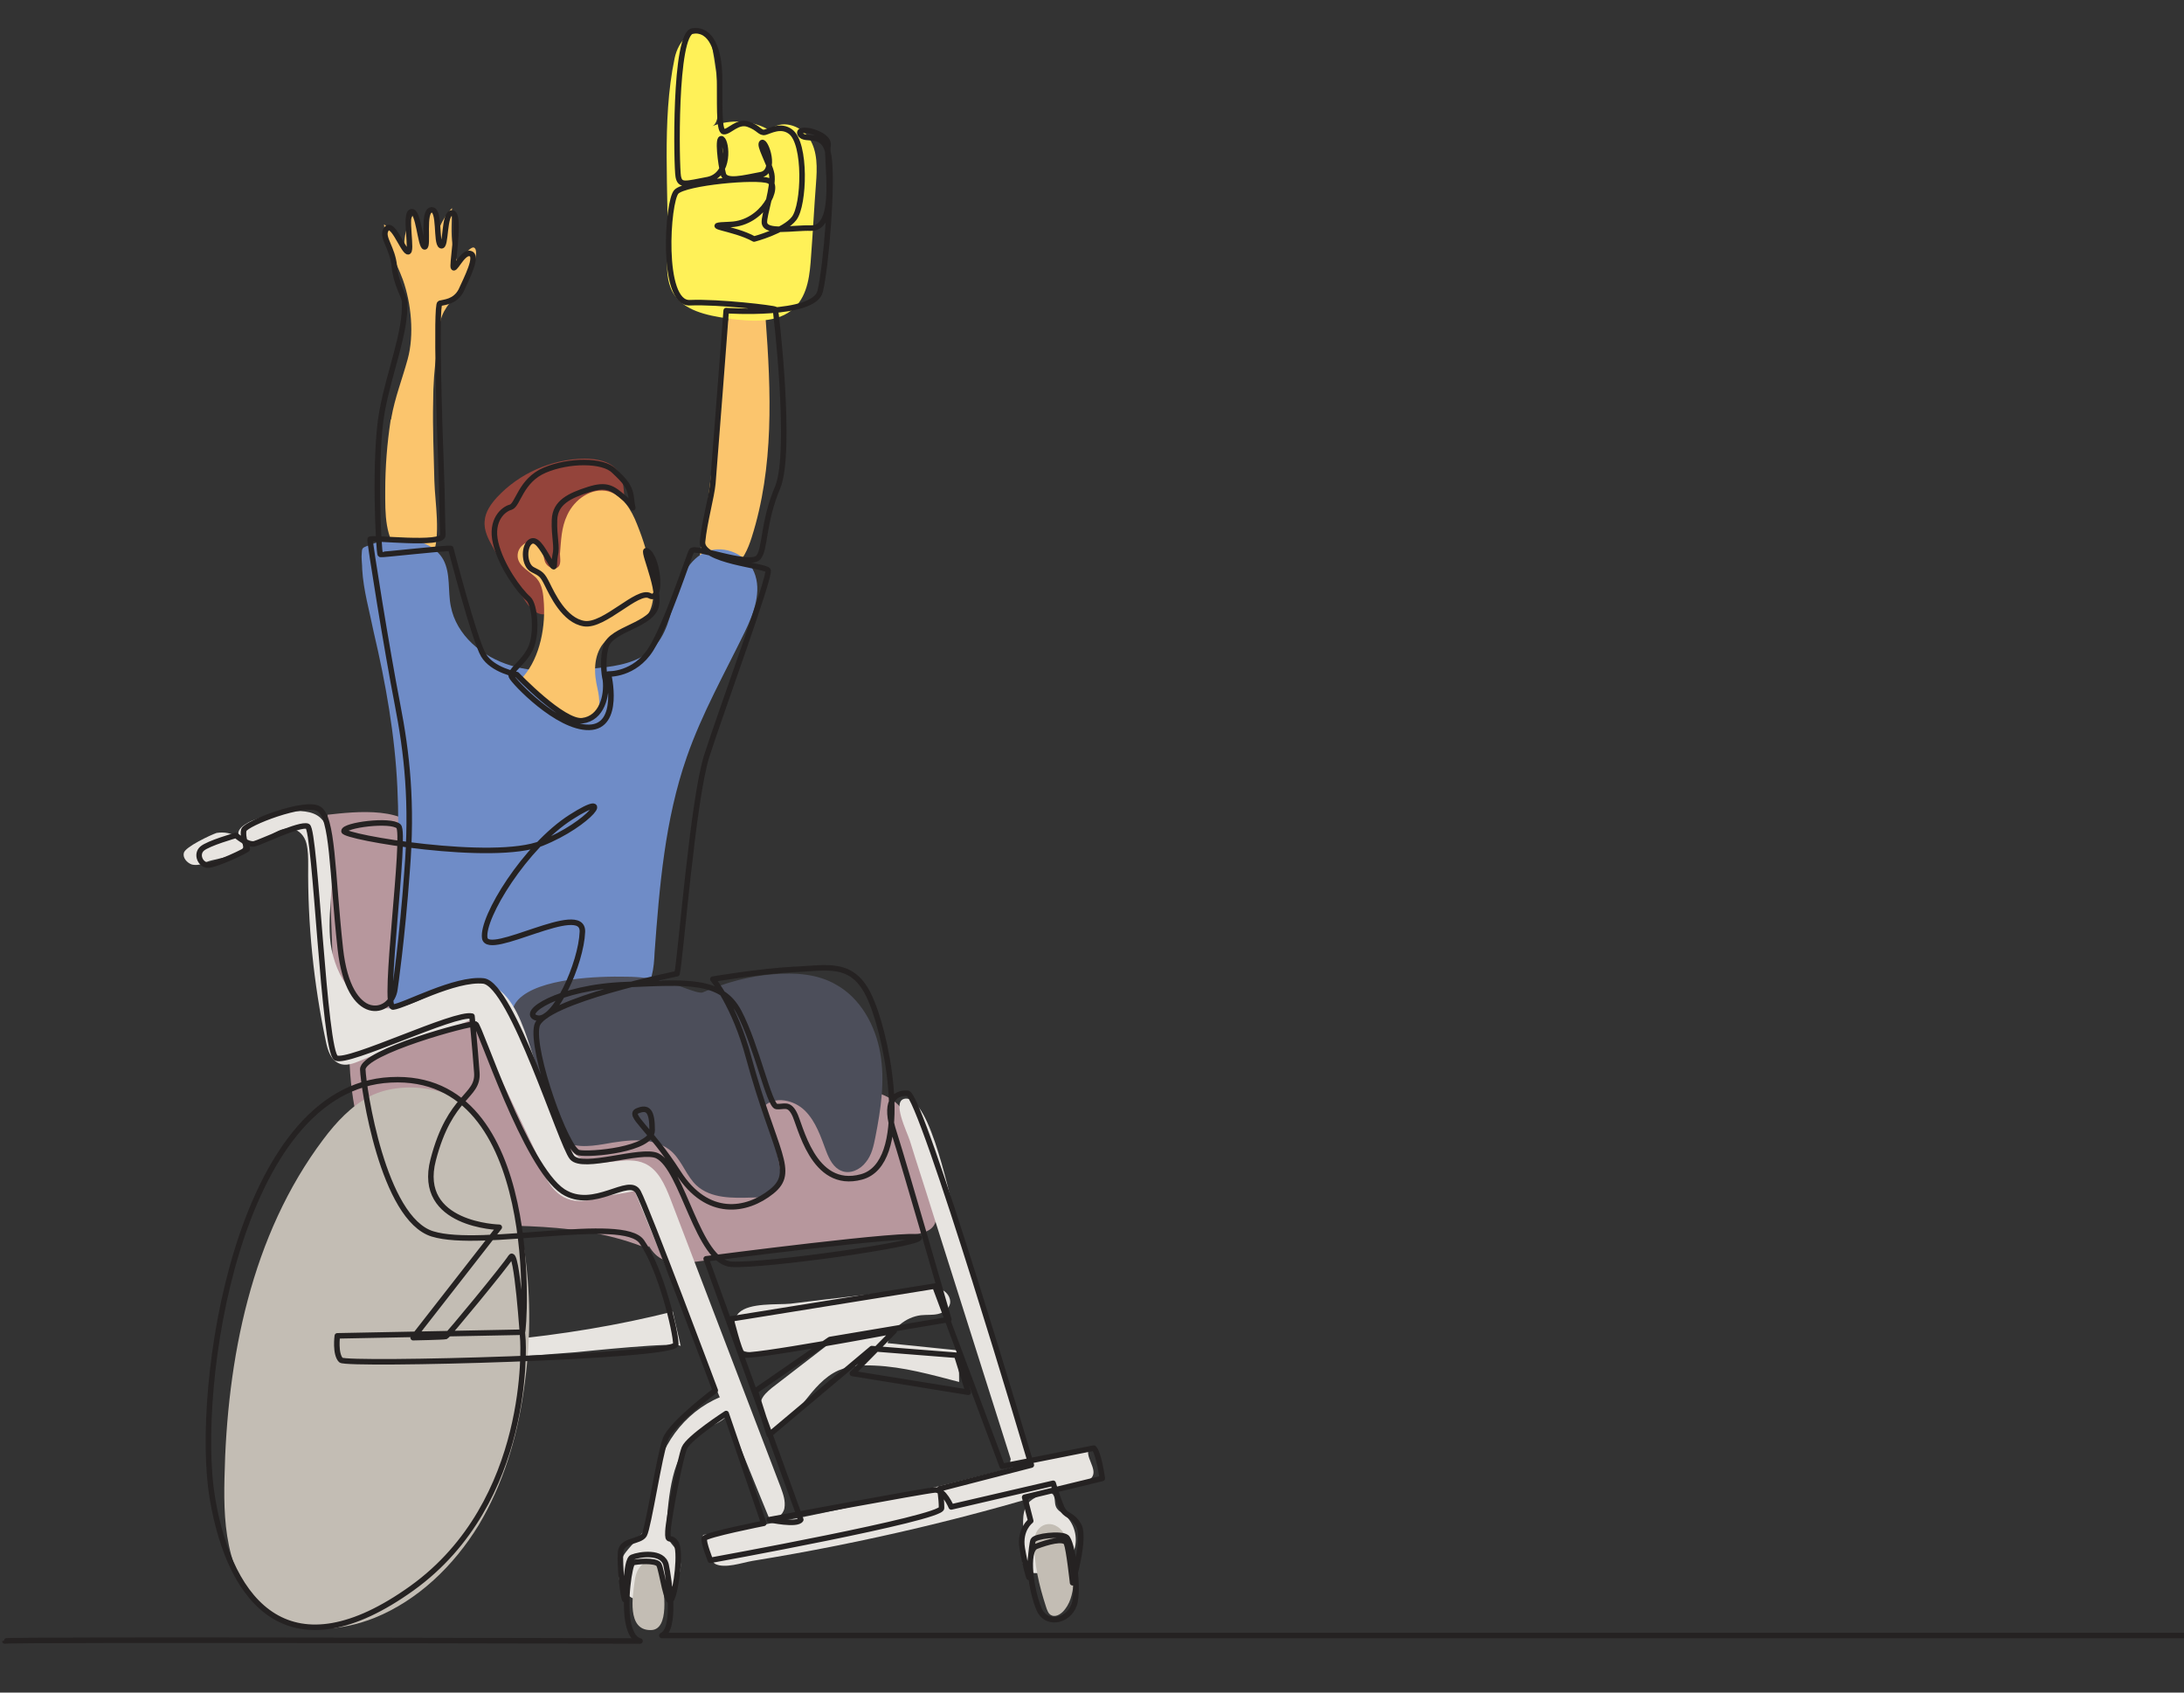 <svg xmlns="http://www.w3.org/2000/svg" xmlns:xlink="http://www.w3.org/1999/xlink" id="Layer_1" x="0px" y="0px" viewBox="0 0 360 279" style="enable-background:new 0 0 360 279;" xml:space="preserve"><rect x="0" y="0" width="360" height="279" fill="#333333" stroke="none"/><style type="text/css">	.st0{fill:#B7979D;}	.st1{fill:#FBC56D;}	.st2{fill:#FFF158;}	.st3{fill:#6F8CC7;}	.st4{fill:#94443B;}	.st5{fill:#4C4E5A;}	.st6{fill:#E7E4E0;}	.st7{fill:#C3BDB4;}	.st8{fill:none;stroke:#252222;stroke-width:0.91;stroke-linecap:round;stroke-linejoin:round;}</style><path class="st0" d="M54,134.3c0.3,7.7,0.5,15.4,0.8,23.1c0.1,2.1,0.2,4.2,0.8,6.2s2,3.8,4,4.5c2.3,0.9,5-0.1,6.7-1.8 c2.2-2.3,2.8-5.6,3.2-8.8c0.7-5.7,2.2-13.9,0.1-19.4C67.6,132.7,58.5,133.8,54,134.3L54,134.3z"></path><path class="st1" d="M115.5,92.5c0.7,1.9,3.5,2.4,5.2,1.2c1.7-1.1,2.6-3.2,3.2-5.1c3.7-11.6,3.2-24,2.3-36.1c-0.2-3-3.7-7.5-5.4-2.9 c-1.5,4.1-1.2,9.9-1.8,14.2c-0.6,4.8-1.2,9.7-1.8,14.6c-0.3,2.3-0.6,4.7-0.8,7C116.2,87.2,115,90.9,115.5,92.5L115.5,92.5z"></path><path class="st2" d="M110,42.3c-0.1,2-0.1,4.1,0.9,5.9c1.7,3,5.6,3.8,9.1,4.3c3.8,0.5,8.2,0.9,11-1.8c2.2-2.2,2.5-5.5,2.7-8.6 c0.3-3.9,0.5-7.9,0.8-11.8c0.2-2.6,0.3-5.3-1.1-7.5c-1.4-2.2-4.8-3.2-6.5-1.3c-2.8-1.7-6.5-1.9-9.5-0.7c2.3-0.9,0.2-12.1-0.2-14 c-0.6-1.4-2.6-1.7-3.8-0.9s-1.9,2.3-2.2,3.7C109,20.1,110.3,31.6,110,42.3L110,42.3z"></path><path class="st1" d="M64.5,68.9c0.6-3.4,1.8-6.4,2.7-9.7c1.1-4,0.6-9.2-0.8-13.1c-1.1-3-2.9-5.9-3.1-9.1c1.9,1.1,3.2,3.1,3.5,5.2 c-0.5-2.5,0.1-5.3,1.7-7.3c0.4,1.6,0.9,3.1,1.4,4.7c0-1.9,0.5-3.8,1.4-5.4c0.3,1.5,0.5,3,0.8,4.4c0.4-1.6,1.3-3.1,2.4-4.3 c0,2-0.2,4.2,0.1,6.1c0.2,1.2,0.7,2.2,0.9,3.4c-0.1-0.5,1.9-3.2,2.6-3c0.8,0.3,0.1,2.6-0.1,3.1c-0.4,1.5-1.2,3-2.2,4.2 c-0.8,1-1.8,1.8-2.4,2.9c-1.2,1.8-1.2,4.8-1.4,6.9c-0.4,2.8-0.6,5.6-0.6,8.3c-0.1,4.3,0.1,8.7,0.2,13.1c0.1,3.6,1.1,8.9-0.3,12.4 c-1.2,2.9-3.5,1.9-5.2,0c-2.7-3.1-2.6-6.9-2.6-10.8c0-3.9,0.3-7.8,0.9-11.7C64.5,69.1,64.5,69,64.5,68.9L64.5,68.9z"></path><path class="st3" d="M65.5,129.8c0.4,8-0.1,16.1-0.6,24.1c-0.3,4.3-0.5,8.5-0.8,12.8c2.1-1.3,4.2-2.5,6.5-3.1s5-0.2,6.8,1.4 c1,0.9,1.7,2.2,2.8,2.9c1.4,0.9,3.2,0.8,4.8,0.7c5.1-0.4,10.2-1.1,15.2-2.1c1.9-0.4,4-0.9,5.4-2.3c1.9-1.8,2.2-4.7,2.3-7.2 c0.8-10.9,1.7-21.9,5.3-32.2c2.5-7.2,6.3-13.9,9.6-20.7c1.5-3.1,2.8-6.7,1.5-9.8c-1.2-2.9-4.8-4.5-7.8-3.4c-2.9,1.2-4.4,4.4-5.2,7.5 s-1.5,6.4-3.8,8.6c-2.3,2.2-5.7,2.8-8.8,3.1c-4.8,0.6-9.8,1-14.5-0.4s-9-5-9.9-9.8c-0.5-2.5,0-5.3-1.2-7.6c-1.2-2.2-3.8-3.3-6.3-3.4 c-1.9-0.1-4,0.2-5.8,0.9c-1.5,0.6-1.3,0.4-1.4,1.9c0,0.7,0.1,1.4,0.1,2.1c0.2,3.5,1.2,6.9,1.9,10.4 C63.6,112.7,65.1,121.2,65.5,129.8L65.5,129.8z"></path><path class="st4" d="M86.6,99.1c-1.9-2.9-3.7-5.8-5.3-8.8c-0.8-1.4-1.6-2.9-1.4-4.5c0.1-1.4,1-2.7,2-3.8c3.7-4,9-6.3,14.4-6.4 c2,0,4.3,0.4,5.5,2c0.9,1.2,1,2.7,1.1,4.2c0.1,2.3,0.1,4.8-1.3,6.5c-0.9,1-2.2,1.6-3.2,2.4C95.2,93.2,91.5,106.4,86.6,99.1 L86.6,99.1z"></path><path class="st1" d="M93.5,84.9c1.2-2.6,4-4.6,6.8-3.9c2.4,0.7,3.8,3.1,4.7,5.4c1.1,2.7,1.9,5.4,2.4,8.2c0.5,2.7,0.6,5.8-1.4,7.7 c-1.6,1.5-4.2,1.7-5.9,3.1c-2,1.7-2.3,4.6-1.8,7.2c0.4,1.9,1,4.1-0.4,5.5c-1.2,1.2-3.3,0.8-4.9,0c-2.8-1.4-5.2-3.7-6.8-6.5 c2.9-3.3,3.8-8.6,3.4-12.8c-0.1-1.4-0.4-2.9-1.5-3.8c-1.2-1.1-3.2-2-2.7-4c0.4-1.4,2.3-2.4,3.5-1.3c0.7,0.7,0.6,1.9,0.9,2.8 c0.2,0.7,1.2,1.5,2,1.1c0.8-0.4,0.5-1.6,0.5-2.3C92.5,89.1,92.5,87,93.5,84.9L93.5,84.9z"></path><path class="st0" d="M115.3,207.9c11.8-1.5,23.6-2.9,35.3-4.4c1.4-0.2,2.9-0.5,3.5-1.8c0.4-0.8,0.1-1.8-0.1-2.7 c-1-3.8-2.1-7.5-3.2-11.2c-0.7-2.2-1.4-4.6-3.2-6.1c-1.4-1.2-3.2-1.7-5-2.1c-3.4-0.9-6.9-1.8-10.4-2c-6.2-0.3-12.3,1.6-18.2,3.6 c-6.3,2.1-12.6,4.1-18.9,6.2c-0.9,0.3-1.9,0.7-2.2,1.5c-0.4,1.1,0.5,2.3,1.4,3.1c3.3,3.2,7.6,6.1,10.5,9.6c1.5,1.8,1.9,4.4,3.9,5.7 C110.6,208.5,113.2,208.2,115.3,207.9L115.3,207.9z"></path><path class="st5" d="M115.8,163.6c3.7-1.6,7.6-2.7,11.6-3c3.6-0.3,7.3-0.1,10.4,1.7c4,2.2,6.5,6.7,7.3,11.3 c0.8,4.6,0.1,9.2-0.8,13.8c-0.3,1.5-0.6,3-1.6,4.2c-0.9,1.2-2.6,2-4,1.4c-1.3-0.5-2-1.9-2.5-3.2c-0.9-2.4-1.7-4.9-3.5-6.7 c-1.8-1.8-5-2.5-6.8-0.7c1.1,3.2,2,6.5,2.6,9.8c0.2,1.2,0.4,2.5-0.2,3.6c-0.9,1.4-2.7,1.6-4.3,1.6c-3.2,0.1-6.8,0.2-9.2-2 c-1.6-1.5-2.3-3.8-3.9-5.4c-2.9-2.8-7.5-2.1-11.4-1.4c-2.4,0.4-5.2,0.7-7.1-0.9c-1-0.9-1.5-2.1-1.9-3.3c-1.6-4-3.3-8-4.9-12.1 c-0.9-2.4-2.2-5.3-0.2-7.5c3.4-3.6,13.3-3.9,17.8-3.8c2.2,0,4.4,0.3,6.6,0.8C110.7,161.9,115,163.9,115.8,163.6L115.8,163.6z"></path><path class="st6" d="M170.4,242.5c-0.6,0.8-1.8,0.9-2.7,0.5c-0.8-0.5-1.4-1.6-1.1-2.5c-4.3-13.6-8.6-27.1-12.9-40.7 c-1.2-3.9-2.5-7.8-3.7-11.7c-0.5-1.6-3.1-6.7-0.8-7c4.2-0.5,7.6,17.5,8.5,20.4c2.8,9.1,5.6,18.2,8.4,27.3c1,3.3,2.1,6.7,3.1,10 C169.4,239.1,170.7,242.2,170.4,242.5L170.4,242.5z"></path><path class="st0" d="M62.2,195.9c0.7,1.7,1.4,3.5,2.9,4.6c1.8,1.4,4.3,1.5,6.6,1.5c11.8,0.1,24.1-0.7,35,3.8c1.8-2.4,2.1-6,0.6-8.6 s-4.5-4.4-7.6-4.2c-1.5,0.1-3.1,0.6-4.6,0.3c-2.8-0.6-4.2-3.6-5.2-6.3c-2.3-5.8-5.1-11.4-8.2-16.8c-1-1.8-2.2-3.6-3.9-4.6 c-2.2-1.2-4.9-0.9-7.3-0.3c-4.7,1.1-13,2.9-12.9,8.9C57.7,181.6,59.7,189.2,62.2,195.9L62.2,195.9z"></path><path class="st6" d="M30.3,140.6c-0.2,0.8,0.5,1.6,1.3,1.9c0.8,0.2,1.7,0,2.4-0.4c1.9-0.8,8.3-1.1,5.3-3.9c-0.9-0.9-2.4-1.1-3.6-0.9 C34.8,137.6,30.5,139.6,30.3,140.6L30.3,140.6z"></path><path class="st6" d="M52.8,134.8c1.1,1,1.5,2.5,1.8,3.9c0.8,5.3-0.6,10.6-0.2,15.9s3.6,11.2,8.9,11.6c5.9,0.5,11.2-6,16.8-4.2 c3.8,1.2,5.5,5.4,6.8,9.1c1.4,4.3,2.9,8.6,4.4,13c1,2.9,2.3,6.1,5.2,7.2c3.1,1.1,6.8-0.9,9.8,0.5c2.2,1,3.3,3.5,4.2,5.8 c6.1,15.9,12.1,31.7,18.2,47.6c0.4,1.1,0.8,2.2,0.6,3.4c-0.2,1.1-1.4,2.1-2.5,1.7c-2.4-5.8-4.7-11.6-7.1-17.4l-15.1-36.6 c-1.9,0.5-3.9,0.6-5.8,1.1c-1.5,0.4-3.2,0.8-4.7,0.4c-1.6-0.4-2.9-1.6-3.8-3.1s-1.4-3-1.9-4.6l-10.5-22.1c-6,2.6-12.4,4.2-18.4,6.8 c-1.2,0.5-2.5,1-3.6,0.5c-1.4-0.6-1.9-2.2-2.2-3.7c-2-9.5-3-19.3-2.9-29c0-1.2,0-2.4-0.3-3.6s-1.2-2.2-2.4-2.4c-1-0.2-2,0.2-2.9,0.7 c-1.3,0.8-3.5,2.5-5.1,1.3c-1.9-1.4-0.1-2.6,1.4-3.3C43.9,134.3,50.3,132.5,52.8,134.8L52.8,134.8z"></path><path class="st6" d="M151.9,212.4c1.1-0.1,2.1-0.2,3.1,0.1s1.8,1.4,1.6,2.4c-0.2,0.9-1.1,1.5-2,1.7c-0.9,0.2-1.8,0.1-2.8,0.2 c-2.5,0.3-4.8,2.2-5.5,4.6c3.9,0.4,7.8,0.8,11.7,1.2c0,1.7,0.1,3.4,0.1,5.2c-4.6-1.2-9.2-2.5-13.9-2.7c-2-0.1-4.1,0-6,0.8 c-4.7,2.1-6.6,8.2-11.2,10.4c-0.2-1.9-2.1-3.7-1.5-5.5c0.3-0.8,1-1.4,1.7-2c3.2-2.5,6.4-4.9,9.6-7.4c-3.7,0.5-7.5,1-11.2,1.4 c-1.3,0.2-2.7,0.3-3.7-0.5c-1.5-1.2-1.4-4.6-0.1-5.9c1.7-1.7,6.4-1.3,8.5-1.5C137.5,214,144.7,213.2,151.9,212.4L151.9,212.4z"></path><path class="st6" d="M103.2,255.8c1-1.3,2.3-2.4,3.1-3.8c1.4-2.4,1.2-5.4,1.7-8.1c1-6.3,5.7-12,11.8-14c1.1,0.8,0.9,2.6-0.1,3.6 c-0.9,1-2.3,1.4-3.5,2.1c-2.5,1.5-4.2,4.1-5,6.8s-1.1,5.7-1.3,8.5c-0.1,1-0.1,2.1,0.4,3c0.2,0.4,0.6,0.8,0.9,1.2 c2.7,3.5-0.5,8.2-4.5,8.7C102.1,264.3,100.7,259,103.2,255.8L103.2,255.8z"></path><path class="st7" d="M104.6,260.7c0.1-0.8,0.3-1.6,0.8-2.3s1.3-1.1,2.1-0.9c1,0.3,1.4,1.5,1.6,2.6c0.3,1.9,1.4,8.7-1.9,8.6 C103.3,268.7,104.3,263,104.6,260.7L104.6,260.7z"></path><path class="st6" d="M116,253c21.5-3.3,42.6-8.9,63.6-14.4c-1,1.4,1.4,3.5,0.4,4.9c-0.3,0.4-0.9,0.6-1.4,0.8 c-17.9,5.7-36.1,10-54.6,13c-1.7,0.3-4.5,1.3-6.1,0.5C117,257.3,115.3,253.1,116,253L116,253z"></path><path class="st6" d="M168.9,258.4c-0.7-1.1-0.4-2.7-0.3-3.8c0.3-1.9-0.3-4.3,0.4-6c0.4-1.2,1.7-1.8,2.8-2.3c0.5-0.2,1.2-0.5,1.6-0.1 c0.6,0.4,0.4,1.4,0.6,2c0.2,0.7,0.9,1.1,1.5,1.5c1.6,1.4,2.2,3.7,1.6,5.7c-0.5,1.5-1.4,2.7-2.9,3.3c-1,0.4-3.7,1-4.7,0.3 C169.3,258.9,169.1,258.7,168.9,258.4L168.9,258.4z"></path><path class="st7" d="M175.4,252.8c0.5,0.8,0.8,1.8,1,2.8c0.4,1.6,0.7,3.3,0.6,4.9s-0.4,3.4-1.4,4.7c-0.5,0.7-1.4,1.4-2.2,1.1 c-0.6-0.2-0.8-0.9-1-1.5c-1.1-3.4-2-7.1-1.9-10.7C170.5,251.1,173.7,250.1,175.4,252.8L175.4,252.8z"></path><path class="st6" d="M110.9,216.2c0.4,1.9,0.9,3.8,1.3,5.7c-0.2-0.8-16.2,0.9-17.3,1c-9.2,0.7-18.4,1.4-27.7,2.1 c-2.4,0.2-5,1-7.5,0.5c-3.5-0.8-4-3.8-0.2-4.7c2.3-0.5,4.7,0.2,7-0.6c2.4-0.9,4.2-3.3,5.5-5.4c1.7-2.7,2.9-5.7,5.3-7.9 c2.3-2.2,6.1-3.3,8.7-1.4c-4.5,4.2-8.4,9.1-11.5,14.5c-0.5,0.9,8.3,0.9,8.7,0.9C92.5,220,101.8,218.5,110.9,216.2L110.9,216.2z"></path><path class="st7" d="M61,180.7c-3.1,1.6-5.6,4.3-7.7,7.1C41.4,203.6,37.4,224,37,243.7c-0.1,4.2,0,8.5,1.1,12.6s3.5,7.9,7.1,10.1 c4.8,3,11.2,2.4,16.5,0.3c7.2-2.9,13.1-8.6,17.2-15.3c4-6.7,6.3-14.3,7.4-22c2.3-15.1,0.5-31-6.8-44.4 C76.3,179.3,66.7,177.8,61,180.7L61,180.7z"></path><path class="st8" d="M361.1,269.6h-252c2.4-1.1,1.2-9.2,0.7-11.6c-0.5-2.4-4.4-1.8-5.6-1.3s-0.9,7.2-1.2,7s-0.9-5.8-0.7-7.9 c0.2-2,3.2-1.6,3.9-2.8c0.7-1.2,2.5-13.2,3.5-15.8s8.2-8,8.2-8s-11.2-29.9-12.7-32.7c-1.5-2.8-7.3,3.2-12.4-0.1 c-6.2-4.1-13.7-27.3-14.4-27.6c-0.7-0.3-18.7,4.6-18.6,7.5c0.1,2.9,3.3,24.6,11.5,27.1c8.1,2.5,31.5-3.1,34.5,1.3 c3.1,4.4,5.6,14.8,5.6,16.9c-0.1,2.1-54.2,3.5-55.2,2.6c-1-1-0.6-4-0.6-4s30.2-0.6,30.5-0.6s3.6-42.9-21.7-41.6 c-25.3,1.2-32.4,50.9-29.4,68.9c3,17.9,13.1,29.1,32.9,14.9C87.8,247.5,86.2,221,86.2,221s-1-15.4-2-13.8c-1,1.6-10.4,13-10.7,13.1 c-0.3,0.1-5.4,0.2-5.4,0.2l14.2-18.2c0,0-13.7-0.3-10.9-11.1c2.8-10.8,7.5-10.3,7.2-14.4c-0.3-4.1-0.8-9.3-0.8-9.3 c-2.8-0.7-20.4,7.9-22.4,6.9c-2-1-3.4-37.7-4.7-38.2c-1.3-0.5-7.6,2.6-8.8,2.9c-1.2,0.2-3-1.4-3-1.4s-4.6,1.3-5.6,2.2 s-0.3,2.6,0.9,2.7c1.2,0.1,6.7-2.5,6.6-2.7c-0.1-0.2-0.9-1.9-0.6-3.1c0.4-1.1,10-4.8,12.3-3.5c2.4,1.3,2.2,10.3,3.6,23.1 c1.4,12.7,8.5,10.9,9,6.6c0,0,1.2-8.2,2-19.4c0.9-11.2,0-19.4-1.6-27.6c-1.7-8.7-4.6-26.8-4.5-27.1c0.1-0.4,12.1,1.1,12-0.7 c-0.1-1.8-0.1-6.7-0.3-11.5C72.5,72,71.8,50.2,72.5,50s2.5-0.2,3.5-2.1c0.9-2,2.9-5.8,1.5-6.1c-1.3-0.4-2.8,3.5-2.8,2 s1.2-8.7-0.2-8.7c-1.4,0-0.9,5.8-1.8,5.4s-0.1-6.1-1.6-5.9s-0.4,6.1-1.1,6.1s-1-6.1-2.2-5.8c-1.2,0.3,0.3,6.9-0.6,6.6 c-0.9-0.4-2.6-5.4-3.6-3.6c-0.7,1.3,1.1,2.9,1.4,6c0.3,3.1,1.7,4.9,1.7,5.9c0.2,5-2.5,11.4-3.7,17.9c-1.4,7.4-0.6,23.6-0.3,23.7 c0.2,0.1,10.6-1.1,11.6-1c0,0,3.9,15.1,5.4,17.6c1.5,2.5,5.5,3.2,5.5,3.2s7.6,8,10.8,7.6s4.1-4.1,3.8-6.7c0,0-0.7-2.7,0.1-5.6 c0.9-2.9,7.7-3.4,8.3-6.8c0.6-3.3-3-10.3-1.3-8.7c1.7,1.6,2.2,8.3,0.2,7.2s-7.5,5.1-10.8,4.6c-3.3-0.5-5.3-4.9-6.1-6.5 c-0.8-1.6-1-1.7-2.4-2.4c-1.4-0.7-1.5-3.6-0.5-4.5c1-0.9,2,0.8,3.2,2.9s0.7,0.9,1-0.7c0.4-1.6-0.2-3-0.1-5.9s2.5-4,5.6-5 c3.1-1,4-0.2,5.9,1.4s1.4,2.5,1.2,0.3s-1.1-3.1-2.9-4.8c-1.8-1.8-7.4-1.8-11.4-0.1s-4.4,5.7-5.6,6.1c-1.2,0.3-3.4,2.1-2.5,5.9 c0.9,3.8,3.9,7.9,5.4,9.2c1.1,1,1.5,5.9,0.3,8.3c-1.2,2.4-3.5,3.6-3.1,4.5c0.4,0.9,7.6,8.5,12.8,8.4c5.3-0.1,3.2-8.8,3.2-8.8 s4.3,0.2,7-4.1c2.7-4.3,6.2-15.3,6.7-16.2c0.5-0.9,9.5,2.7,11,1.1c1.2-1.4,0.7-5.7,3.2-11.6c2.4-5.9-0.3-29.1-0.4-29.3 c-0.2-0.2-9.2-1.3-14.1-1.1c-4.8,0.2-3.7-16.8-2.2-18.3c1.5-1.5,13.2-2.6,15.2-1.8c2,0.8-0.9,7-6.3,7.2c-5.4,0.2,0.5,0.5,3.9,2.4 c0,0,5-1.3,6.6-3.4c1.7-2.2,2-12.4-0.6-14.3c-1.6-1.2-3.4-0.1-4.2,0.1c-0.8,0.2-1-0.7-2.7-1.3c-1.8-0.7-3.2,1.3-4.1,1.2 s-0.6-5.3-0.7-9.3s-1.3-7.7-4.4-7.3c-3.1,0.3-2.7,22.5-2.4,24c0.3,1.6,1.2,1.2,4.9,0.5c3.7-0.8,3.1-6.2,2.3-6.7s-0.2,4.2,0.2,5.7 c0.3,1.6,3.5,0.7,6.2,0.2c2.7-0.5,0.8-5.7,0.2-5.3s1.2,3.2,1.6,5.2s-1.3,6.8-1.2,8c0.2,1.8,4.7,0.8,7.7,0.9 c4.6,0.1,2.4-11.6,2.8-13.7c0.2-2-5.3-3.2-4.6-1.8c0.8,1.4,4-0.8,4.7,3.6s-0.4,18-1.4,22.3c-1,4.2-15.5,3.2-15.5,3.2 s-2,26.3-2.2,28.5c-0.2,2.2-1.4,6.4-1.7,9.6c-0.3,3.2,10.3,3.9,10.8,4.7s-7.8,23.4-10.1,30.6s-4.3,33.2-4.9,35.9 c0,0-22.1,4.5-23.1,8.6c-1,4.1,4.9,20.6,6.9,20.9c1.9,0.4,12.1-0.5,12.1-3.7s-0.7-3.9-2.4-3.2s1.9,2.7,6.7,10.2 c4.8,7.5,11.3,6.4,15.4,3.1c4.1-3.3,0.5-6.3-3.8-22.1c-2.3-8.6-5.9-12.9-5.9-12.9s7.7-1.3,13.3-1.6c5.7-0.2,10.1-1.7,12.9,5.4 c2.9,7,6.4,26.6-1.7,28.8c-8.1,2.2-10.1-8.8-11.1-10.5c-0.9-1.7-1.7-1-2.9-1.1c-1.2-0.1-3.3-10.1-6.2-15.6 c-2.9-5.5-8.8-4.9-18.6-4.5c-11.3,0.4-17.6,4.8-14.7,5.5c2.9,0.8,7.3-9,7.5-14.2c0.2-5.2-15.6,4.4-16.1,1s6.7-15.1,14.2-19.9 s3.2,1.1-4.8,4.3c-7.9,3.2-32.6-1-32.6-2s7.7-2,9-0.8c1.3,1.2-2.7,30-0.9,29.8c1.9-0.2,10.2-4.8,14.9-4.3c4.7,0.6,12.8,27,14.6,29.1 c1.8,2.1,11.3-1.5,14-0.3c4.3,2,6.7,17.6,12.3,17.9s31.6-3.4,30.9-4.4c-0.7-1-35.1,3.5-35.1,3.5l15.6,43c-0.6,1-5.2,0-5.2,0 s25.7-4.8,27.3-4.9c1.5-0.1,2.7,2.8,2.7,2.8l16.8-3.9c0,0,0.7,2.4,1.4,4s1.6,0.9,2.8,2.9c1.2,2-1,9.5-1,9.5s-0.6-5.5-1-6.5 c-0.4-1-3.2-0.2-5,0.5s-0.8,7.5,0.5,10.4c1.3,2.9,5.3,1.8,5.9-1.3s-0.5-9.9-1.4-10.6c-0.9-0.7-5.2-0.2-5.5,0.5s-0.7,6.1-0.7,6.1 s-0.6-1.8-1.1-4.8c-0.5-3.1,1.4-4.5,1.4-4.5l-1-3.9l12.8-3.1c0,0-0.6-4.3-1.4-5l-15.1,3l-11.1-29.7l-33.6,5.4c0,0,1.3,5.3,1.9,5.9 c0.6,0.7,25-3.9,25-3.9l-6.9,7l19.1,3.1l-1.9-6.1l-14-1.1l-16.9,14.2l-2.3-7.2l12.3-8.5l19.6-3.3c0,0-7.3-25.4-9-30.7 c-1.7-5.1-0.1-6.7,2.2-6.6c2.3,0.2,20.4,61.3,20.4,61.3l-15.1,3.9c0,0,0.3,1.5,0.3,3.2s-38.1,8.6-38.1,8.6s-1.2-3-1-3.6 c0.2-0.6,9.8-2.5,9.8-2.5l-6.2-18.1c0,0-6.2,4-6.9,5.7s-2.6,11.6-2.7,13.7c-0.1,2.1,0.4,0.6,1.3,1.9s0.1,7.7-0.7,9.3 c-0.8,1.6-1.6-4.9-2.1-5.7c-0.5-0.8-3.8-0.5-4.3-0.3s-1.5,6.6-0.7,10.1c0.4,1.8,1.1,2.6,1.9,2.8c0,0-104.7-0.3-104.7,0"></path></svg>